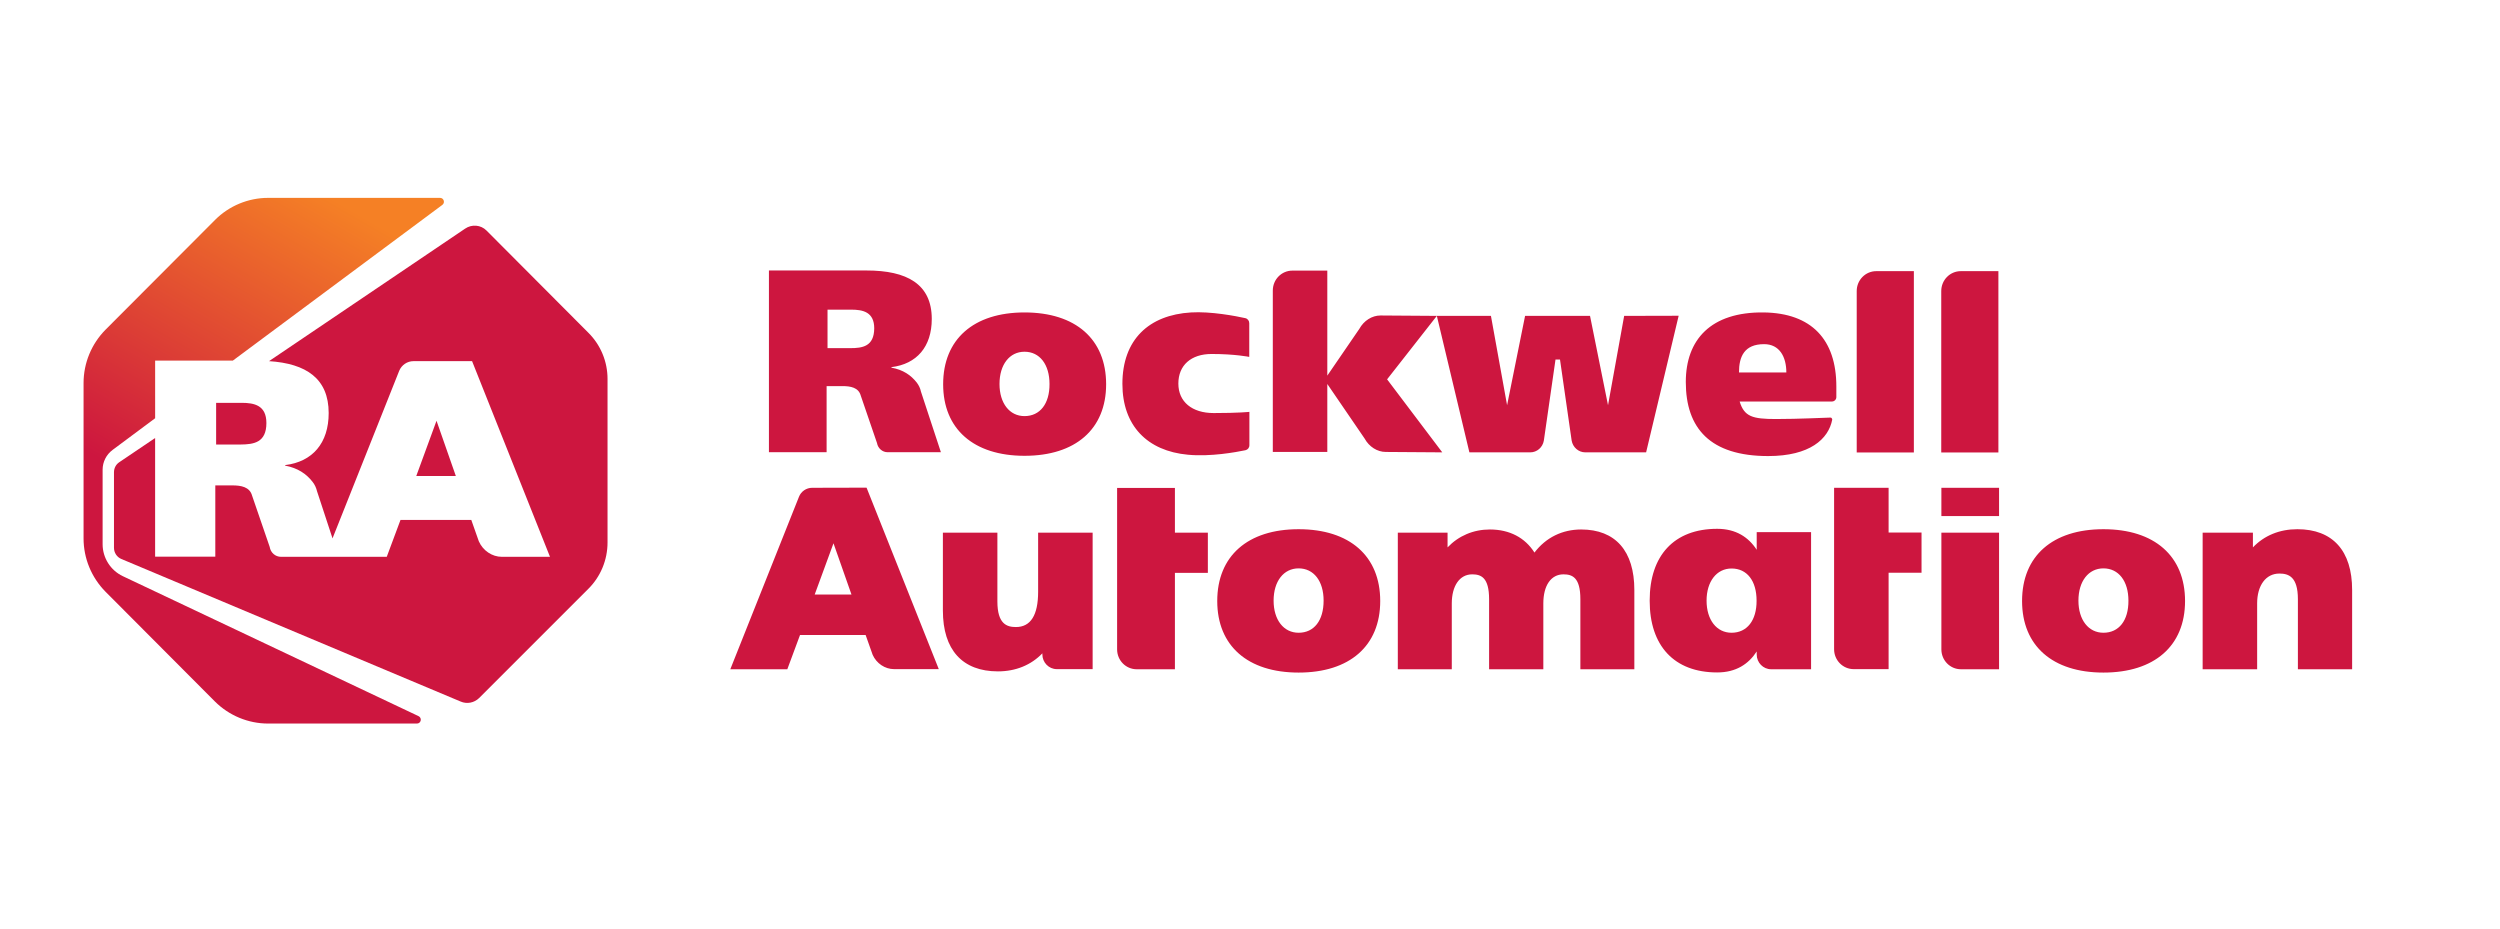 <?xml version="1.0" encoding="UTF-8"?> <svg xmlns="http://www.w3.org/2000/svg" width="350" height="130" viewBox="0 0 350 130" fill="none"><path d="M181.804 74.089C174.674 74.089 170.414 77.844 170.414 84.144C170.414 90.407 174.674 94.161 181.804 94.161C188.953 94.161 193.231 90.425 193.231 84.144C193.231 77.844 188.953 74.089 181.804 74.089ZM181.804 88.585C179.711 88.585 178.304 86.783 178.304 84.088C178.304 81.375 179.711 79.572 181.804 79.572C183.934 79.572 185.305 81.356 185.305 84.088C185.305 86.876 183.971 88.585 181.804 88.585ZM271.793 90.909C271.793 92.451 273.015 93.696 274.534 93.696H279.868V74.573H271.793V90.909ZM271.793 68.291H279.868V72.249H271.793V68.291ZM294.48 74.089C287.35 74.089 283.09 77.844 283.09 84.144C283.09 90.407 287.35 94.161 294.48 94.161C301.629 94.161 305.907 90.425 305.907 84.144C305.907 77.844 301.629 74.089 294.48 74.089ZM294.48 88.585C292.387 88.585 290.98 86.783 290.98 84.088C290.98 81.375 292.387 79.572 294.48 79.572C296.61 79.572 297.98 81.356 297.98 84.088C297.999 86.876 296.647 88.585 294.48 88.585ZM143.431 43.741C136.301 43.741 132.041 47.495 132.041 53.795C132.041 60.058 136.301 63.812 143.431 63.812C150.579 63.812 154.858 60.077 154.858 53.795C154.858 47.495 150.598 43.741 143.431 43.741ZM143.431 58.255C141.338 58.255 139.93 56.453 139.93 53.758C139.93 51.044 141.338 49.242 143.431 49.242C145.561 49.242 146.931 51.026 146.931 53.758C146.95 56.527 145.598 58.255 143.431 58.255ZM256.292 58.46C255.421 58.478 251.81 58.664 248.625 58.664C245.346 58.664 244.198 58.33 243.55 56.211H256.477C256.81 56.211 257.088 55.932 257.088 55.598V54.111C257.088 47.532 253.606 43.834 246.939 43.741C239.494 43.648 236.012 47.569 236.012 53.479C236.012 59.965 239.42 63.849 247.55 63.849C253.366 63.849 255.995 61.47 256.514 58.739C256.514 58.627 256.403 58.46 256.292 58.46ZM246.976 48.182C249.125 48.182 250.088 49.948 250.088 52.141H243.457C243.457 49.929 244.198 48.182 246.976 48.182ZM267.941 37.961H262.681C261.163 37.961 259.94 39.206 259.94 40.748V63.347H267.941V37.961ZM166.321 63.663C169.47 63.961 173.007 63.31 174.359 63.032C174.693 62.957 174.915 62.678 174.915 62.325V57.661C174.915 57.661 173.433 57.828 169.914 57.828C166.877 57.828 164.97 56.248 164.97 53.702C164.97 51.137 166.747 49.558 169.618 49.558C172.933 49.558 174.896 49.967 174.896 49.967V45.246C174.896 44.911 174.674 44.614 174.341 44.54C173.007 44.242 169.507 43.573 166.747 43.741C160.821 44.094 157.136 47.569 157.136 53.739C157.136 59.593 160.617 63.143 166.321 63.663ZM245.939 74.498V76.97C244.791 75.204 243.031 74.034 240.402 74.034C234.364 74.034 230.956 77.788 230.956 84.051V84.125C230.956 90.388 234.364 94.142 240.402 94.142C243.05 94.142 244.791 92.971 245.939 91.206V91.633C245.939 92.767 246.847 93.696 247.958 93.696H253.551V74.498H245.939ZM242.42 88.585C240.328 88.585 238.92 86.783 238.92 84.088C238.92 81.412 240.328 79.59 242.42 79.59C244.587 79.59 245.921 81.319 245.921 84.088C245.939 86.857 244.587 88.585 242.42 88.585ZM227.382 44.224L225.123 56.731L222.604 44.224H213.511L210.992 56.731L208.732 44.224H201.158L193.268 44.168C192.083 44.168 190.935 44.893 190.305 46.045L185.823 52.587V37.886H180.934C179.415 37.886 178.193 39.132 178.193 40.674V63.273H185.823V53.758L191.046 61.396C191.675 62.548 192.824 63.273 194.009 63.273L201.917 63.329L194.194 53.107L201.158 44.224L205.714 63.329H214.233C215.177 63.329 215.974 62.641 216.14 61.675L217.77 50.338H218.4L220.03 61.675C220.196 62.623 220.993 63.329 221.937 63.329H230.456L235.012 44.205L227.382 44.224ZM145.338 82.843C145.338 86.114 144.301 87.786 142.227 87.786C140.949 87.786 139.634 87.359 139.634 84.199V74.573H132.004V85.482C132.004 90.983 134.745 93.993 139.708 93.993C142.208 93.993 144.357 93.102 145.931 91.466V91.615C145.931 92.748 146.838 93.678 147.95 93.678H152.969V74.573H145.338V82.843ZM221.363 74.127C218.715 74.127 216.418 75.26 214.825 77.36C213.511 75.279 211.344 74.127 208.584 74.127C206.269 74.127 204.195 75.019 202.658 76.635V74.573H195.694V93.696H203.25V84.478C203.25 82.006 204.362 80.408 206.103 80.408C207.343 80.408 208.473 80.836 208.473 83.883V93.696H216.066V84.478C216.066 81.969 217.14 80.408 218.881 80.408C220.122 80.408 221.252 80.836 221.252 83.883V93.696H228.808V82.601C228.808 77.137 226.16 74.127 221.363 74.127ZM321.63 74.089C319.13 74.089 316.982 74.981 315.408 76.635V74.573H308.37V93.696H316V84.478C316 81.951 317.223 80.297 319.112 80.297C320.39 80.297 321.705 80.724 321.705 83.883V93.696H329.298V82.601C329.298 77.1 326.575 74.089 321.63 74.089ZM264.404 68.291H256.773V90.89C256.773 92.432 257.996 93.678 259.514 93.678H264.404V80.185H269.015V74.554H264.404V68.291ZM279.775 37.961H274.516C272.997 37.961 271.775 39.206 271.775 40.748V63.347H279.775V37.961ZM113.706 68.291C112.891 68.291 112.15 68.793 111.854 69.555L102.242 93.696H110.224L112.002 88.901H121.188L122.17 91.671C122.707 92.879 123.892 93.678 125.17 93.678H131.43L121.318 68.272L113.706 68.291ZM114.058 83.233L116.688 76.059L119.207 83.233H114.058ZM164.488 68.31H156.395V90.909C156.395 92.451 157.617 93.696 159.136 93.696H164.488V80.204H169.1V74.573H164.488V68.31ZM128.355 53.572C127.541 52.531 126.448 51.769 124.8 51.472V51.398C128.337 50.97 130.448 48.554 130.448 44.651C130.448 39.764 126.966 37.868 121.318 37.868H107.65V63.31H115.725V54.055H117.947C119.058 54.055 120.188 54.241 120.503 55.375L122.781 62.028C122.911 62.771 123.54 63.31 124.263 63.31H131.726L128.93 54.817C128.837 54.352 128.633 53.944 128.355 53.572ZM119.04 48.74H115.854V43.35H119.169C120.818 43.35 122.392 43.685 122.392 45.971C122.373 48.517 120.725 48.74 119.04 48.74Z" fill="#CD163F"></path><path d="M32.571 50.505L61.926 28.687C62.352 28.371 62.129 27.702 61.611 27.702H37.535C34.757 27.702 32.071 28.817 30.108 30.787L14.774 46.157C12.81 48.145 11.699 50.821 11.699 53.628V75.372C11.699 78.178 12.81 80.854 14.774 82.843L30.09 98.212C32.071 100.182 34.757 101.297 37.535 101.297H58.37C58.944 101.297 59.129 100.517 58.592 100.257L17.2 80.668C15.477 79.851 14.366 78.104 14.366 76.189V65.763C14.366 64.667 14.885 63.645 15.755 62.994L21.719 58.553V50.487H32.571V50.505Z" fill="url(#paint0_linear)"></path><path d="M61.112 58.906L58.279 66.637H63.816L61.112 58.906ZM37.295 59.222C37.295 56.75 35.61 56.397 33.832 56.397H30.258V62.232H33.703C35.517 62.214 37.295 61.972 37.295 59.222Z" fill="#CD163F"></path><path d="M82.37 46.584L68.109 32.274C67.313 31.475 66.054 31.363 65.109 32.014L37.663 50.561C42.867 50.896 46.015 52.996 46.015 57.828C46.015 62.028 43.756 64.648 39.922 65.113V65.187C41.7 65.522 42.885 66.34 43.756 67.455C44.07 67.845 44.274 68.309 44.385 68.774L46.552 75.372L55.886 51.918C56.22 51.1 57.016 50.561 57.886 50.561H66.091L76.999 77.955H70.258C68.887 77.955 67.609 77.082 67.035 75.781L65.98 72.788H56.071L54.145 77.955H39.348C38.551 77.955 37.885 77.379 37.755 76.561L35.292 69.388C34.959 68.161 33.736 67.956 32.532 67.956H30.143V77.936H21.717V61.322L16.679 64.723C16.216 65.039 15.957 65.559 15.957 66.117V76.691C15.957 77.379 16.364 77.992 16.976 78.252L64.48 98.212C65.368 98.603 66.387 98.398 67.072 97.729L82.37 82.434C84.092 80.724 85.055 78.382 85.055 75.948V53.051C85.055 50.617 84.092 48.294 82.37 46.584Z" fill="#CD163F"></path><defs><linearGradient id="paint0_linear" x1="24.183" y1="95.192" x2="62.898" y2="28.37" gradientUnits="userSpaceOnUse"><stop offset="0.28" stop-color="#CD163F"></stop><stop offset="0.9" stop-color="#F58025"></stop></linearGradient></defs></svg> 